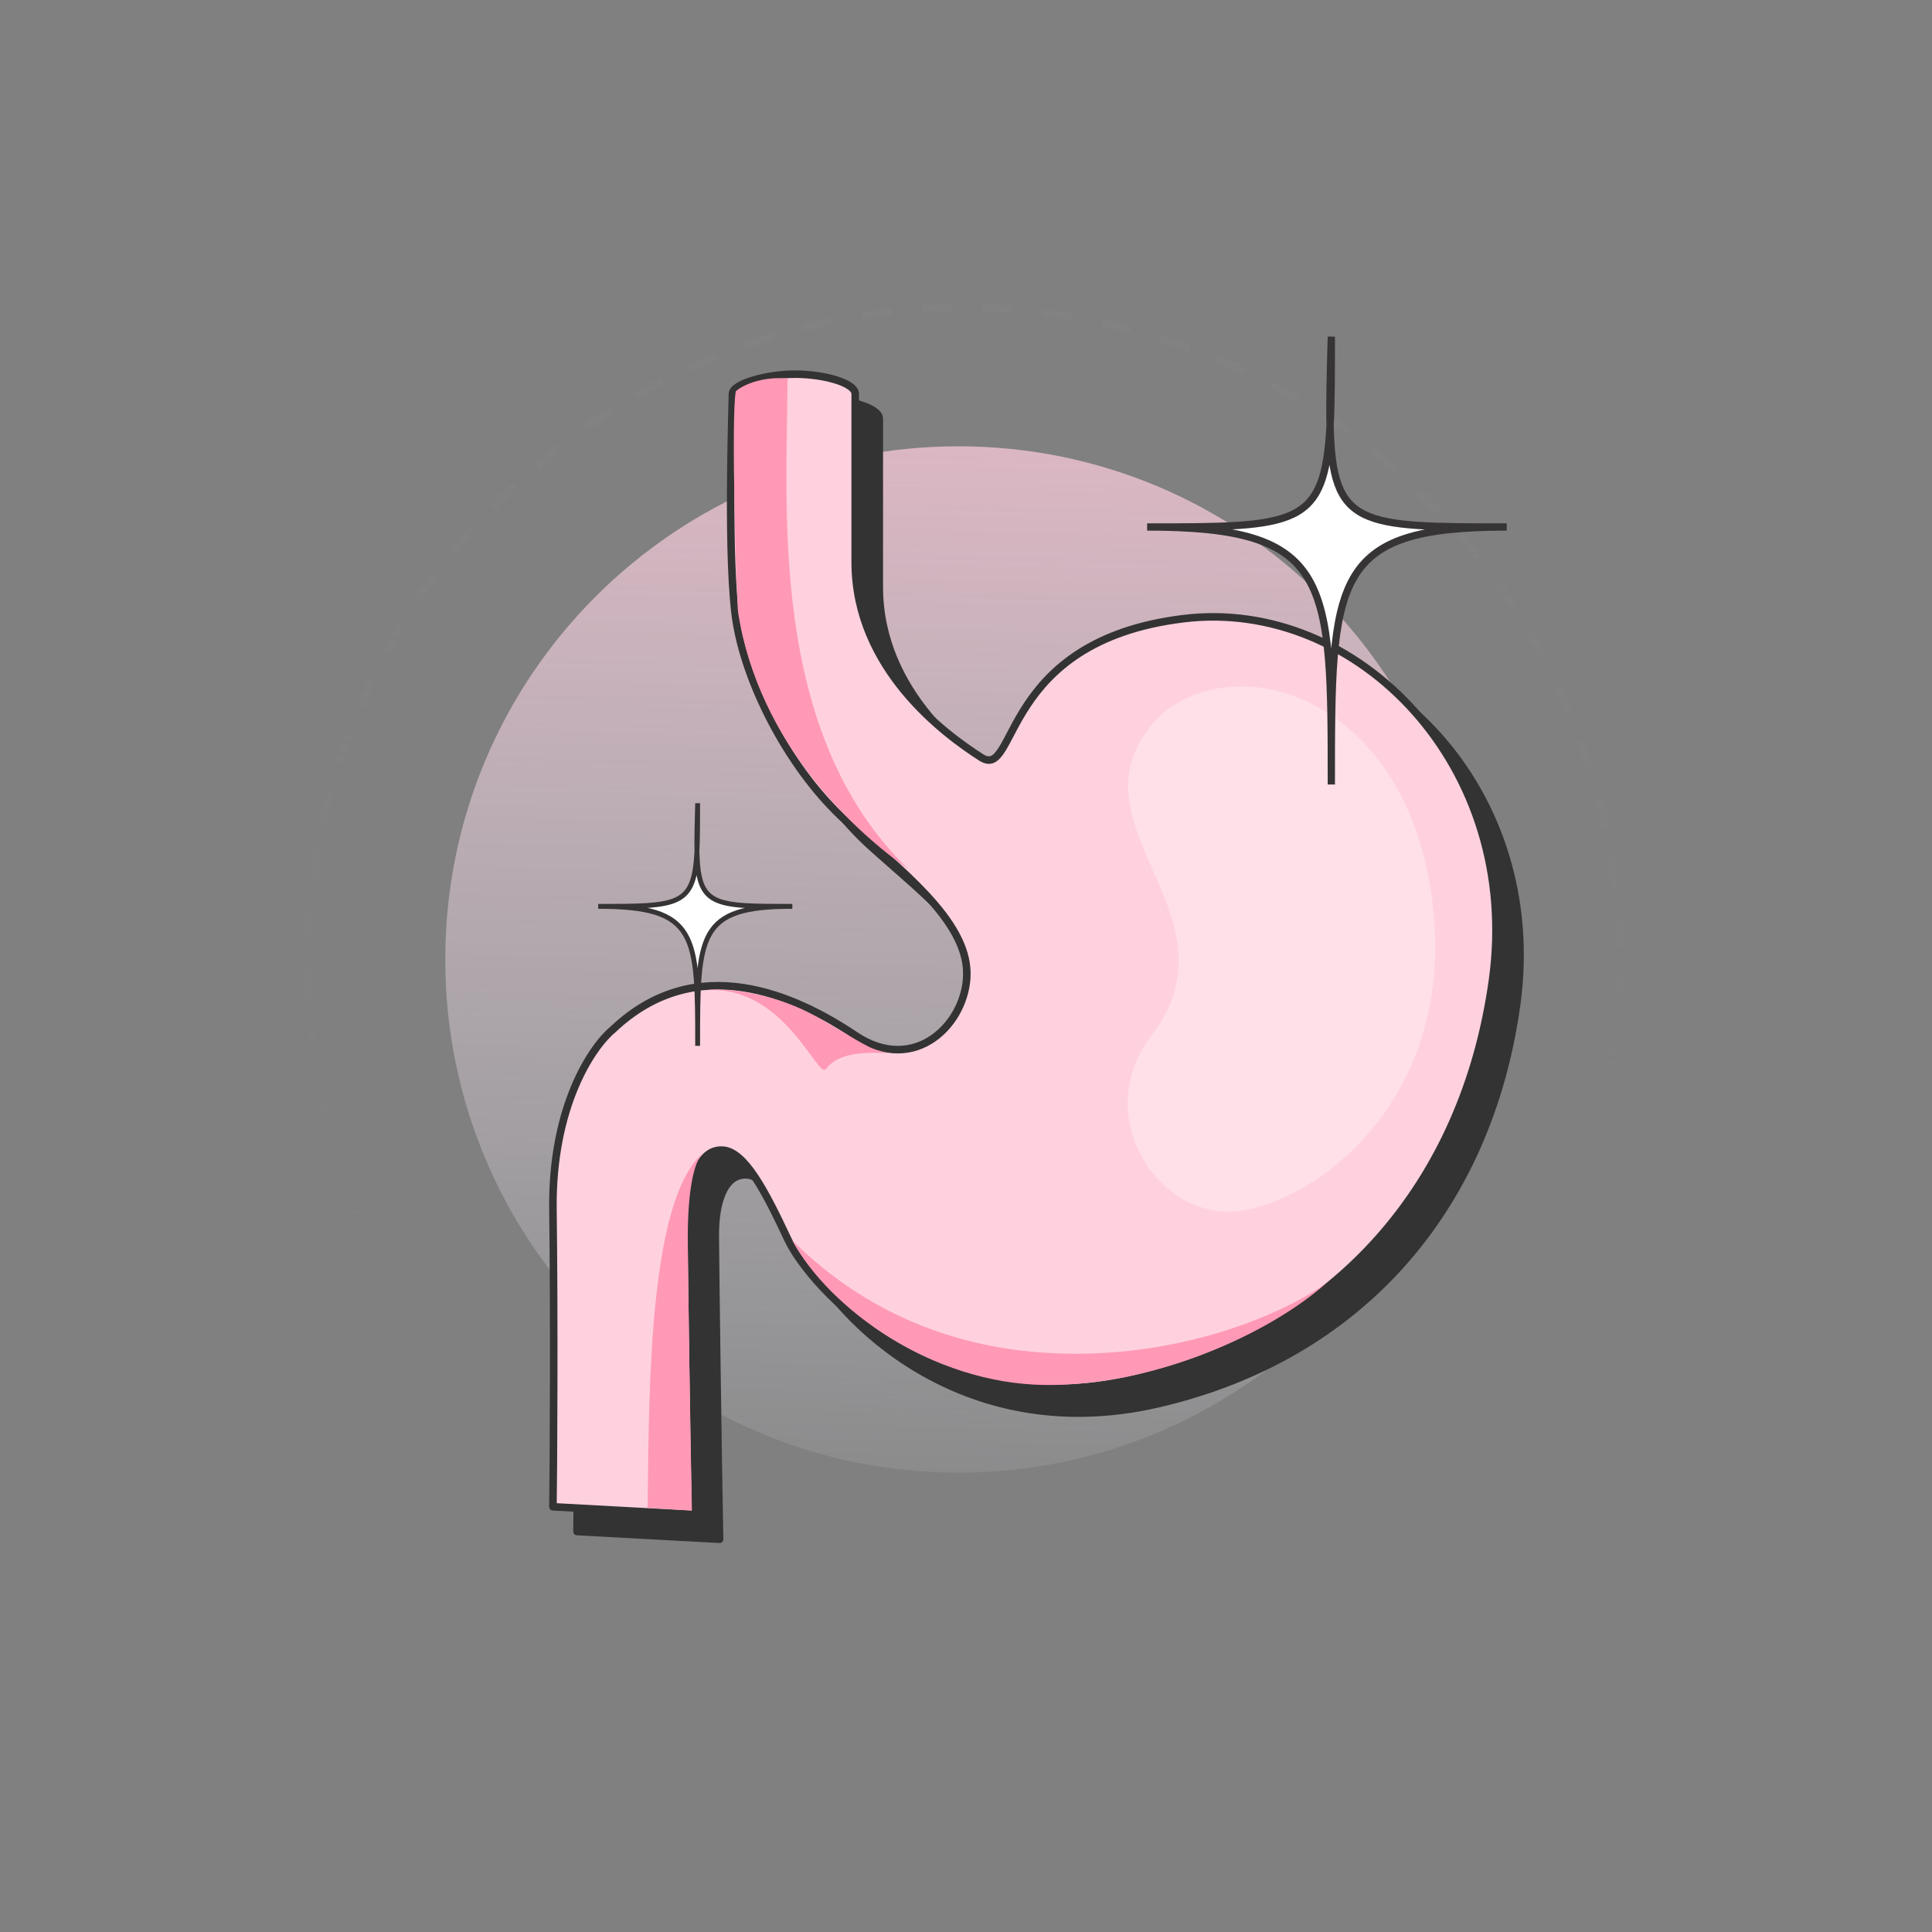 <svg width="64" height="64" viewBox="0 0 64 64" fill="none" xmlns="http://www.w3.org/2000/svg">
<rect x="0" y="0" width="64" height="64" fill="#808080" stroke="none"/>
<path d="M31.75 48.784C41.139 48.784 48.75 41.173 48.75 31.784C48.75 22.395 41.139 14.784 31.75 14.784C22.361 14.784 14.75 22.395 14.75 31.784C14.75 41.173 22.361 48.784 31.75 48.784Z" fill="url(#paint0_linear_10610_37489)"/>
<path d="M53.362 35.401C55.284 23.56 47.243 12.402 35.401 10.48C23.56 8.558 12.402 16.599 10.48 28.441C8.558 40.282 16.599 51.44 28.441 53.362C40.282 55.284 51.44 47.243 53.362 35.401Z" stroke="url(#paint1_linear_10610_37489)" stroke-width="0.25" stroke-miterlimit="10" stroke-dasharray="1 1"/>
<path d="M25.06 13.87C25.06 13.528 26.198 13.216 27.136 13.216C28.097 13.216 29.127 13.507 29.127 13.87V19.444C29.127 22.963 32.095 25.144 33.304 25.913C34.514 26.683 33.902 22.053 40.011 21.314C45.766 20.617 51.227 26.207 50.237 33.299C49.299 40.022 45.069 44.936 38.399 46.493C31.728 48.051 27.64 43.461 26.896 41.877C26.152 40.292 25.457 38.934 24.713 38.918C23.97 38.902 23.694 39.869 23.694 40.893C23.694 41.712 23.789 48.629 23.837 50.99L19.114 50.734C19.133 49.549 19.16 44.329 19.114 40.893C19.069 37.457 20.423 35.479 21.106 34.919C23.865 32.302 27.136 33.781 29.127 35.118C31.118 36.455 32.825 34.702 32.825 33.07C32.825 31.296 30.606 29.628 28.814 28.007C27.022 26.386 25.585 23.669 25.204 21.515C24.858 19.554 25.06 14.211 25.06 13.87Z" fill="#333333" stroke="#333333" stroke-width="0.25" stroke-linecap="round" stroke-linejoin="round"/>
<path d="M24.263 13.049C24.263 12.708 25.401 12.395 26.339 12.395C27.3 12.395 28.33 12.686 28.33 13.049V18.624C28.33 22.142 31.298 24.323 32.507 25.093C33.717 25.863 33.105 21.233 39.215 20.493C44.969 19.797 50.43 25.386 49.44 32.478C48.502 39.201 44.273 44.115 37.602 45.673C30.931 47.23 26.843 42.641 26.099 41.056C25.355 39.472 24.66 38.114 23.916 38.098C23.173 38.081 22.897 39.048 22.897 40.072C22.897 40.891 22.992 47.809 23.04 50.17L18.317 49.914C18.337 48.728 18.363 43.508 18.317 40.072C18.272 36.636 19.626 34.658 20.309 34.099C23.068 31.482 26.339 32.961 28.33 34.298C30.321 35.635 32.028 33.882 32.028 32.25C32.028 30.476 29.809 28.808 28.017 27.187C26.225 25.565 24.788 22.849 24.407 20.695C24.061 18.734 24.263 13.391 24.263 13.049Z" fill="#FFD1DE" stroke="#333333" stroke-width="0.25" stroke-linecap="round" stroke-linejoin="round"/>
<path d="M21.453 49.951C21.497 45.633 21.53 39.743 23.293 38.185C22.986 38.466 22.784 39.44 22.784 40.972C22.784 42.199 22.879 48.053 22.921 50.038L21.453 49.951Z" fill="#FF99B6"/>
<path d="M30.093 28.798C25.399 24.251 26.086 16.7 26.087 12.536C25.178 12.463 24.567 12.788 24.375 12.96C24.209 13.818 24.401 19.974 24.451 20.288C25.147 24.691 28.352 27.567 30.093 28.798Z" fill="#FF99B6"/>
<path d="M47.408 29.579C46.453 23.131 41.103 21.46 38.477 23.657C34.943 27.191 41.294 30.2 38.142 34.307C36.065 37.014 38.477 40.611 41.247 40.086C44.017 39.561 48.363 36.026 47.408 29.579Z" fill="#FFE0E9"/>
<path d="M34.623 45.879C30.872 45.84 27.465 43.34 26.246 41.093C27.255 42.081 29.764 44.351 34.14 44.773C38.681 45.211 42.516 43.552 43.959 42.483C42.054 44.197 38.203 45.917 34.623 45.879Z" fill="#FF99B6"/>
<path d="M27.362 35.412C27.633 35.048 28.169 34.808 29.431 34.892C28.727 34.737 28.654 34.593 27.006 33.659C25.713 32.926 24.067 32.706 23.387 32.802C25.987 32.624 27.091 35.776 27.362 35.412Z" fill="#FF99B6"/>
<path d="M19.816 30.024C22.486 30.024 22.992 30.024 23.087 28.204C23.078 27.779 23.092 27.255 23.11 26.608C23.11 27.255 23.11 27.779 23.087 28.204C23.129 30.024 23.616 30.024 26.247 30.024C23.11 30.024 23.11 30.948 23.11 34.645C23.11 30.961 23.11 30.024 19.816 30.024Z" fill="white" stroke="#363434" stroke-width="0.161"/>
<path d="M38 17.457C42.946 17.457 43.883 17.457 44.06 14.099C44.042 13.314 44.069 12.346 44.102 11.152C44.102 12.346 44.102 13.314 44.06 14.099C44.137 17.457 45.039 17.457 49.913 17.457C44.102 17.457 44.102 19.163 44.102 25.987C44.102 19.187 44.102 17.457 38 17.457Z" fill="white" stroke="#363434" stroke-width="0.241"/>
<defs>
<linearGradient id="paint0_linear_10610_37489" x1="33.001" y1="1.501" x2="31.75" y2="54.284" gradientUnits="userSpaceOnUse">
<stop stop-color="#FEBACD"/>
<stop offset="1" stop-color="#EBF6FF" stop-opacity="0"/>
</linearGradient>
<linearGradient id="paint1_linear_10610_37489" x1="31.249" y1="6.283" x2="31.749" y2="50.783" gradientUnits="userSpaceOnUse">
<stop stop-color="#828282"/>
<stop offset="1" stop-color="#828282" stop-opacity="0"/>
</linearGradient>
</defs>
</svg>
